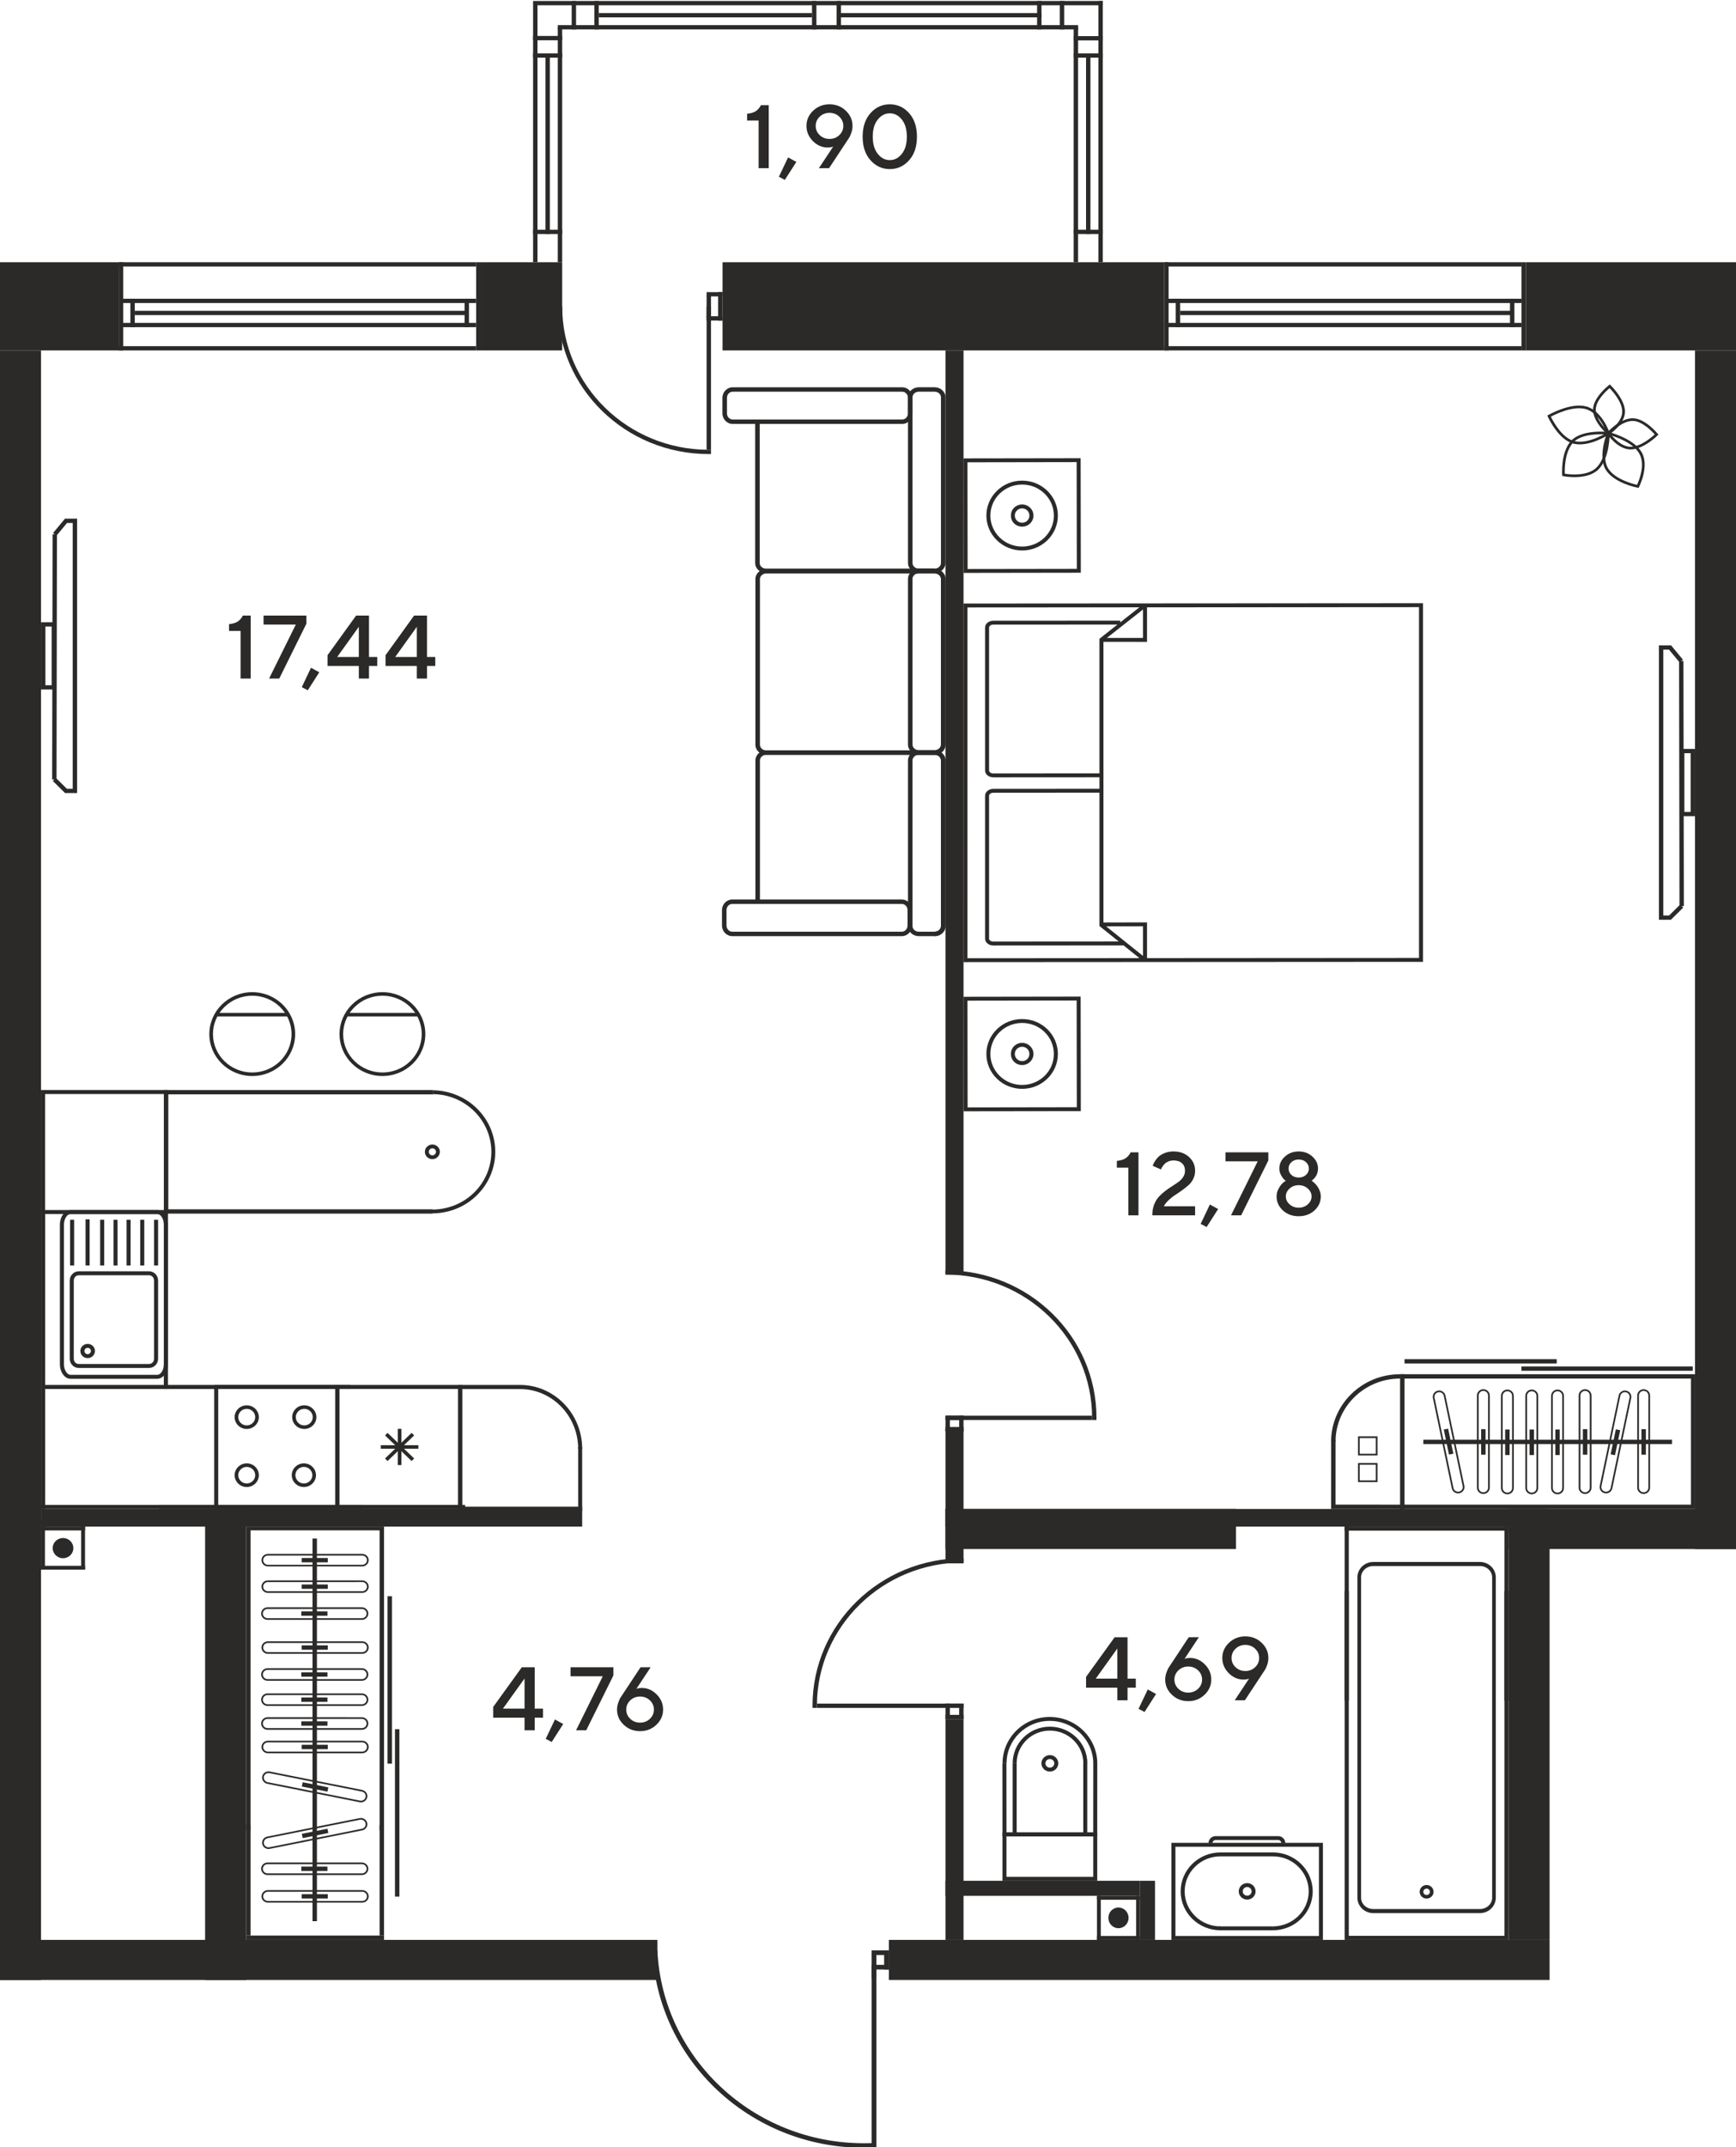 <?xml version="1.0" encoding="UTF-8"?>
<!DOCTYPE svg PUBLIC "-//W3C//DTD SVG 1.1//EN" "http://www.w3.org/Graphics/SVG/1.1/DTD/svg11.dtd">
<!-- Creator: CorelDRAW -->
<svg xmlns="http://www.w3.org/2000/svg" xml:space="preserve" width="1080px" height="1335px" version="1.1" style="shape-rendering:geometricPrecision; text-rendering:geometricPrecision; image-rendering:optimizeQuality; fill-rule:evenodd; clip-rule:evenodd"
viewBox="0 0 1080 1334.74"
 xmlns:xlink="http://www.w3.org/1999/xlink"
 xmlns:xodm="http://www.corel.com/coreldraw/odm/2003">
 <defs>
  <style type="text/css">
   <![CDATA[
    .fil0 {fill:#2B2A29}
    .fil2 {fill:#2B2A29}
    .fil1 {fill:#2B2A29;fill-rule:nonzero}
   ]]>
  </style>
 </defs>
 <g id="Слой_x0020_1">
  <polygon class="fil0" points="73.93,162.91 73.93,217.75 0,217.75 0,162.91 "/>
  <polygon class="fil0" points="349.74,162.91 349.74,217.75 298.95,217.75 298.95,162.91 "/>
  <polygon class="fil0" points="724.27,162.91 724.27,217.75 449.5,217.75 449.5,162.91 "/>
  <polygon class="fil0" points="1080,162.91 1080,217.75 949.3,217.75 949.3,162.91 "/>
  <polygon class="fil0" points="964.03,1230.9 964.03,1205.98 553,1205.98 553,1230.9 "/>
  <polygon class="fil0" points="408.98,1230.9 408.98,1205.98 0,1205.98 0,1230.9 "/>
  <polygon class="fil0" points="0,217.75 25.52,217.75 25.52,1230.9 0,1230.9 "/>
  <polygon class="fil0" points="1080,217.75 1054.49,217.75 1054.49,962.98 1080,962.98 "/>
  <polygon class="fil0" points="938.51,962.98 938.51,938.07 1080,938.07 1080,962.98 "/>
  <polygon class="fil0" points="964.03,938.07 938.51,938.07 938.51,1205.98 964.03,1205.98 "/>
  <polygon class="fil0" points="588.21,949.03 588.21,938.06 961.73,938.06 961.73,949.03 "/>
  <polygon class="fil0" points="599.43,1205.98 588.2,1205.98 588.2,1068.75 599.43,1068.75 "/>
  <polygon class="fil0" points="670.7,18.16 670.7,15.49 347.01,15.49 347.01,18.16 "/>
  <polygon class="fil0" points="686.07,3.15 686.07,0.48 334.38,0.48 334.38,3.15 "/>
  <polygon class="fil0" points="647.93,10.66 647.93,7.99 521.81,7.99 521.81,10.66 "/>
  <polygon class="fil0" points="520.45,18.16 523.18,18.16 523.18,0.48 520.45,0.48 "/>
  <polygon class="fil0" points="505.16,18.16 507.9,18.16 507.9,0.48 505.16,0.48 "/>
  <polygon class="fil0" points="505.16,10.66 505.16,7.99 372.51,7.99 372.51,10.66 "/>
  <polygon class="fil0" points="645.2,18.16 647.93,18.16 647.93,0.48 645.2,0.48 "/>
  <polygon class="fil0" points="372.51,18.16 369.77,18.16 369.77,0.48 372.51,0.48 "/>
  <polygon class="fil0" points="659.33,18.16 662.06,18.16 662.06,0.48 659.33,0.48 "/>
  <polygon class="fil0" points="358.38,18.16 355.65,18.16 355.65,0.48 358.38,0.48 "/>
  <polygon class="fil0" points="667.96,22.33 667.96,24.99 686.07,24.99 686.07,22.33 "/>
  <polygon class="fil0" points="349.74,22.23 349.74,24.9 331.64,24.9 331.64,22.23 "/>
  <polygon class="fil0" points="686.07,0.48 683.33,0.48 683.33,162.91 686.07,162.91 "/>
  <polygon class="fil0" points="331.64,0.48 334.38,0.48 334.38,162.91 331.64,162.91 "/>
  <polygon class="fil0" points="670.7,17 667.96,17 667.96,162.91 670.7,162.91 "/>
  <polygon class="fil0" points="347.01,17 349.74,17 349.74,162.91 347.01,162.91 "/>
  <polygon class="fil0" points="678.38,33.75 675.65,33.75 675.65,145.36 678.38,145.36 "/>
  <polygon class="fil0" points="339.32,33.75 342.06,33.75 342.06,145.37 339.32,145.37 "/>
  <polygon class="fil0" points="667.96,33.05 667.96,35.72 686.07,35.72 686.07,33.05 "/>
  <polygon class="fil0" points="349.74,33.05 349.74,35.72 331.64,35.72 331.64,33.05 "/>
  <polygon class="fil0" points="667.97,142.7 667.97,145.36 686.07,145.36 686.07,142.7 "/>
  <polygon class="fil0" points="331.64,142.7 331.64,145.36 349.74,145.36 349.74,142.7 "/>
  <polygon class="fil0" points="439.59,181.49 439.59,184.16 449.5,184.16 449.5,181.49 "/>
  <polygon class="fil0" points="439.59,196.5 439.59,199.17 449.5,199.17 449.5,196.5 "/>
  <polygon class="fil0" points="449.5,181.49 446.77,181.49 446.77,199.17 449.5,199.17 "/>
  <polygon class="fil0" points="442.32,183.63 439.59,183.63 439.59,197.25 442.32,197.25 "/>
  <polygon class="fil0" points="439.59,279.5 442.32,279.5 442.32,190.44 439.59,190.44 "/>
  <path class="fil0" d="M442.32 282.16l-1.37 0.02c-51.87,0 -93.93,-41.07 -93.93,-91.74l2.73 0c0,49.2 40.83,89.08 91.2,89.08l1.37 -0.02 0 2.66z"/>
  <polygon class="fil0" points="296.22,162.91 296.22,165.58 73.93,165.58 73.93,162.91 "/>
  <polygon class="fil0" points="296.22,215.09 296.22,217.75 73.93,217.75 73.93,215.09 "/>
  <polygon class="fil0" points="296.22,185.61 296.22,188.28 75.3,188.28 75.3,185.61 "/>
  <polygon class="fil0" points="296.22,200.62 296.22,203.29 75.3,203.29 75.3,200.62 "/>
  <polygon class="fil0" points="81.11,185.61 83.85,185.61 83.85,203.29 81.11,203.29 "/>
  <polygon class="fil0" points="296.22,162.91 298.95,162.91 298.95,217.75 296.22,217.75 "/>
  <polygon class="fil0" points="289.04,185.61 291.77,185.61 291.77,203.29 289.04,203.29 "/>
  <polygon class="fil0" points="73.93,162.91 76.66,162.91 76.66,217.75 73.93,217.75 "/>
  <polygon class="fil0" points="290.41,193.11 290.41,195.78 83.85,195.78 83.85,193.11 "/>
  <polygon class="fil0" points="946.56,162.91 946.56,165.58 724.28,165.58 724.28,162.91 "/>
  <polygon class="fil0" points="946.56,215.09 946.56,217.75 724.28,217.75 724.28,215.09 "/>
  <polygon class="fil0" points="946.56,185.61 946.56,188.28 725.64,188.28 725.64,185.61 "/>
  <polygon class="fil0" points="946.56,200.62 946.56,203.29 725.64,203.29 725.64,200.62 "/>
  <polygon class="fil0" points="731.45,185.61 734.19,185.61 734.19,203.29 731.45,203.29 "/>
  <polygon class="fil0" points="946.56,162.91 949.3,162.91 949.3,217.75 946.56,217.75 "/>
  <polygon class="fil0" points="939.38,185.61 942.12,185.61 942.12,203.29 939.38,203.29 "/>
  <polygon class="fil0" points="724.28,162.91 727.01,162.91 727.01,217.75 724.28,217.75 "/>
  <polygon class="fil0" points="940.75,193.11 940.75,195.78 734.19,195.78 734.19,193.11 "/>
  <polygon class="fil0" points="599.43,1059.07 596.7,1059.07 596.7,1068.75 599.43,1068.75 "/>
  <polygon class="fil0" points="590.93,1059.07 588.2,1059.07 588.2,1068.75 590.93,1068.75 "/>
  <polygon class="fil0" points="599.43,1068.75 599.43,1066.08 588.2,1066.08 588.2,1068.75 "/>
  <polygon class="fil0" points="597.24,1061.74 597.24,1059.07 588.2,1059.07 588.2,1061.74 "/>
  <polygon class="fil0" points="508.24,1059.07 508.24,1061.74 599.43,1061.74 599.43,1059.07 "/>
  <path class="fil0" d="M505.51 1061.74l-0.02 -1.34c0,-50.67 42.06,-91.74 93.94,-91.74l0 2.66c-50.38,0 -91.21,39.89 -91.21,89.08l0.02 1.34 -2.73 0z"/>
  <g id="_2837623518384">
   <polygon class="fil0" points="542.25,1212.5 542.25,1215.39 553,1215.39 553,1212.5 "/>
   <polygon class="fil0" points="542.25,1221.49 542.25,1224.39 553,1224.39 553,1221.49 "/>
   <polygon class="fil0" points="553,1212.5 550.04,1212.5 550.04,1224.39 553,1224.39 "/>
   <polygon class="fil0" points="545.22,1214.81 542.25,1214.81 542.25,1229.58 545.22,1229.58 "/>
   <polygon class="fil0" points="542.25,1335.18 545.22,1335.18 545.22,1222.2 542.25,1222.2 "/>
   <path class="fil0" d="M537.44 1335.23c-70.71,0 -128.4,-54.44 -131.55,-122.73l3.09 0c3.08,66.73 59.45,119.92 128.54,119.92 1.11,0 2.23,-0.01 3.34,-0.05l0 2.81c-1.14,0.04 -2.27,0.05 -3.42,0.05z"/>
   <polygon class="fil0" points="544.8,1335.18 544.8,1332.37 540.86,1332.37 540.86,1335.18 "/>
  </g>
  <g id="_2837623518336">
   <path class="fil0" d="M680.13 1141.66l-53.99 0 0 25.14 53.99 0 0 -25.14zm-56.48 -2.44l58.97 0 0 30.01 -58.97 0 0 -30.01z"/>
   <polygon class="fil0" points="626.12,1096.14 626.15,1139.17 680.12,1139.17 680.15,1096.19 682.64,1096.19 682.61,1141.61 623.66,1141.61 623.63,1096.14 "/>
   <path class="fil0" d="M653.03 1067.38c16.33,0 29.61,12.98 29.61,28.92l-2.49 0c0,-14.6 -12.17,-26.49 -27.12,-26.49 -14.8,0 -26.83,11.84 -26.83,26.39l-2.49 0c0,-15.89 13.14,-28.82 29.32,-28.82z"/>
   <path class="fil0" d="M653.14 1098.9c1.52,0 2.76,-1.2 2.76,-2.69 0,-1.48 -1.24,-2.69 -2.76,-2.69 -1.53,0 -2.76,1.21 -2.76,2.69 0,1.49 1.23,2.69 2.76,2.69zm0 -7.81c2.89,0 5.24,2.3 5.24,5.12 0,2.83 -2.35,5.13 -5.24,5.13 -2.9,0 -5.25,-2.3 -5.25,-5.13 0,-2.82 2.35,-5.12 5.25,-5.12z"/>
   <path class="fil0" d="M653.12 1073.42c12.88,0 23.35,10.23 23.35,22.8l-2.49 0c0,-11.22 -9.36,-20.36 -20.86,-20.36 -11.37,0 -20.63,9.1 -20.63,20.29l-2.49 0c0,-12.53 10.37,-22.73 23.12,-22.73z"/>
   <polygon class="fil0" points="673.92,1095.88 676.4,1095.88 676.4,1140.39 673.92,1140.39 "/>
   <polygon class="fil0" points="630,1096.04 632.49,1096.04 632.49,1140.73 630,1140.73 "/>
  </g>
  <path class="fil0" d="M854.35 1186.8c-4.19,0 -7.59,-3.15 -7.59,-7.02l0 -199.22c0,-3.86 3.4,-7.02 7.59,-7.02l66.34 0c4.2,0 7.6,3.16 7.6,7.02l0 199.22c0,3.87 -3.4,7.02 -7.6,7.02l-66.34 0zm66.34 -215.79l-66.34 0c-5.44,0 -9.88,4.29 -9.88,9.55l0 199.22c0,5.27 4.44,9.56 9.88,9.56l66.34 0c5.45,0 9.88,-4.29 9.88,-9.56l0 -199.22c0,-5.26 -4.43,-9.55 -9.88,-9.55z"/>
  <path class="fil0" d="M887.52 1178.08c-0.17,0 -0.34,-0.02 -0.51,-0.06 -0.52,-0.13 -0.98,-0.46 -1.25,-0.92 -0.28,-0.46 -0.36,-1 -0.22,-1.52 0.28,-1.04 1.42,-1.71 2.5,-1.43 0.53,0.13 0.97,0.46 1.25,0.92 0.28,0.46 0.36,1 0.22,1.51 -0.23,0.89 -1.05,1.5 -1.99,1.5zm0 -6.23c0,0 0,0 0,0 -1.97,0 -3.69,1.31 -4.19,3.17 -0.28,1.1 -0.13,2.24 0.47,3.21 0.59,0.97 1.52,1.66 2.64,1.95 2.3,0.56 4.7,-0.83 5.28,-3.04 0.29,-1.1 0.12,-2.24 -0.47,-3.21 -0.58,-0.97 -1.53,-1.66 -2.64,-1.94 -0.36,-0.09 -0.72,-0.14 -1.09,-0.14z"/>
  <polygon class="fil0" points="935.93,991.65 935.93,996.97 935.93,1203.45 839.11,1203.45 839.11,996.97 839.11,991.65 839.11,989.13 836.53,989.13 836.53,1205.98 938.51,1205.98 938.51,989.13 935.93,989.13 "/>
  <polygon class="fil0" points="938.51,1057.18 935.93,1057.18 935.93,949.02 938.51,949.02 "/>
  <polygon class="fil0" points="839.11,1057.18 836.53,1057.18 836.53,949.02 839.11,949.02 "/>
  <polygon class="fil0" points="938.51,949.02 938.51,951.54 836.53,951.54 836.53,949.02 "/>
  <path class="fil0" d="M775.89 1178.5c-1.52,0 -2.76,-1.21 -2.76,-2.69 0,-1.49 1.24,-2.7 2.76,-2.7 1.52,0 2.75,1.21 2.75,2.7 0,1.48 -1.23,2.69 -2.75,2.69zm0 -7.82c-2.9,0 -5.25,2.3 -5.25,5.13 0,2.82 2.35,5.12 5.25,5.12 2.89,0 5.24,-2.3 5.24,-5.12 0,-2.83 -2.35,-5.13 -5.24,-5.13z"/>
  <path class="fil0" d="M731.26 1148.07l89.27 0 0 55.48 -89.27 0 0 -55.48zm91.76 -2.43l-94.26 0 0 60.34 94.26 0 0 -60.34z"/>
  <path class="fil0" d="M795.17 1141.46l-38.88 0c-2.46,0 -4.46,1.95 -4.46,4.35l2.49 0c0,-1.06 0.89,-1.92 1.97,-1.92l38.88 0c1.09,0 1.96,0.86 1.96,1.92l2.49 0c0,-2.4 -1.99,-4.35 -4.45,-4.35z"/>
  <path class="fil0" d="M759.29 1151.6c-13.67,0 -24.78,10.86 -24.78,24.21 0,13.34 11.11,24.2 24.78,24.2l0 -2.43c-12.29,0 -22.29,-9.77 -22.29,-21.77 0,-12.01 10,-21.78 22.29,-21.78l0 -2.43z"/>
  <path class="fil0" d="M791.88 1151.6l0 2.43c12.29,0 22.29,9.77 22.29,21.78 0,12 -10,21.77 -22.29,21.77l0 2.43c13.66,0 24.78,-10.86 24.78,-24.2 0,-13.34 -11.12,-24.21 -24.78,-24.21z"/>
  <polygon class="fil0" points="791.88,1197.58 758.78,1197.58 758.78,1200.01 791.88,1200.01 "/>
  <polygon class="fil0" points="792.14,1151.61 759.07,1151.61 759.07,1154.04 792.14,1154.04 "/>
  <g id="_2837623488816">
   <path class="fil0" d="M581.32 356.15l-104.79 0c-3.71,0 -6.73,-2.81 -6.73,-6.27l0 -87.58 2.82 0 0 87.58c0,1.94 1.75,3.51 3.91,3.51l104.79 0 0 2.76z"/>
   <path class="fil0" d="M476.67 356.43c-2.14,0 -3.9,1.57 -3.9,3.51l0 102.96c0,1.94 1.76,3.51 3.9,3.51l104.81 0c2.15,0 3.91,-1.57 3.91,-3.51l0 -102.96c0,-1.94 -1.76,-3.51 -3.91,-3.51l-104.81 0zm104.81 112.74l-104.81 0c-3.71,0 -6.72,-2.81 -6.72,-6.27l0 -102.96c0,-3.46 3.01,-6.27 6.72,-6.27l104.81 0c3.71,0 6.72,2.81 6.72,6.27l0 102.96c0,3.46 -3.02,6.27 -6.72,6.27z"/>
   <path class="fil0" d="M571.6 356.31c-2.16,0 -3.92,1.58 -3.92,3.51l0.01 102.96c0,1.94 1.75,3.51 3.91,3.51l9.88 0c2.15,0 3.91,-1.57 3.91,-3.51l0 -102.96c0,-1.94 -1.76,-3.51 -3.91,-3.51l-9.88 0zm9.88 112.74l-9.88 0c-3.71,0 -6.73,-2.81 -6.73,-6.27l0 -102.96c0,-3.45 3.02,-6.27 6.73,-6.27l9.88 0c3.71,0 6.72,2.82 6.72,6.27l0 102.96c0,3.46 -3.02,6.27 -6.72,6.27z"/>
   <path class="fil0" d="M571.6 243.41c-2.16,0 -3.92,1.58 -3.92,3.51l0.01 102.96c0,1.94 1.75,3.51 3.91,3.51l9.88 0c2.15,0 3.91,-1.57 3.91,-3.51l0 -102.96c0,-1.93 -1.76,-3.51 -3.91,-3.51l-9.88 0zm9.88 112.74l-9.88 0c-3.71,0 -6.73,-2.81 -6.73,-6.27l0 -102.96c0,-3.46 3.02,-6.27 6.73,-6.27l9.88 0c3.71,0 6.72,2.82 6.72,6.27l0 102.96c0,3.46 -3.02,6.27 -6.72,6.27z"/>
   <path class="fil0" d="M455.85 243.41c-1.98,0 -3.6,1.71 -3.6,3.82l0 9.65c0,2.1 1.61,3.81 3.6,3.81l105.42 0c1.98,0 3.6,-1.71 3.6,-3.81l0 -9.66c0,-2.1 -1.62,-3.81 -3.6,-3.81l-105.42 0zm105.42 20.04l-105.42 0c-3.54,0 -6.42,-2.95 -6.42,-6.57l0 -9.66c0,-3.62 2.88,-6.57 6.42,-6.57l105.42 0c3.55,0 6.41,2.95 6.41,6.58l0.01 9.65c0,3.62 -2.88,6.57 -6.42,6.57z"/>
   <path class="fil0" d="M581.48 581.91l0 -2.76c2.15,0 3.91,-1.57 3.91,-3.51l0 -102.95c0,-1.95 -1.76,-3.52 -3.91,-3.52l-104.81 0c-2.14,0 -3.9,1.57 -3.9,3.52l0 87.58 -2.82 0 0 -87.58c0,-3.47 3.01,-6.28 6.72,-6.28l104.81 0c3.71,0 6.72,2.81 6.72,6.28l0 102.95c0,3.46 -3.02,6.27 -6.72,6.27z"/>
   <path class="fil0" d="M571.6 469.17c-2.16,0 -3.92,1.57 -3.92,3.52l0.01 102.95c0,1.94 1.75,3.51 3.91,3.51l9.88 0c2.15,0 3.91,-1.57 3.91,-3.51l0 -102.95c0,-1.95 -1.76,-3.52 -3.91,-3.52l-9.88 0zm9.88 112.74l-9.88 0c-3.71,0 -6.73,-2.81 -6.73,-6.27l0 -102.95c0,-3.47 3.02,-6.28 6.73,-6.28l9.88 0c3.71,0 6.72,2.81 6.72,6.28l0 102.95c0,3.46 -3.02,6.27 -6.72,6.27z"/>
   <path class="fil0" d="M455.58 561.87c-1.98,0 -3.6,1.71 -3.6,3.81l0 9.65c0,2.11 1.62,3.82 3.6,3.82l105.43 0c1.98,0 3.59,-1.71 3.59,-3.81l0 -9.66c0,-2.1 -1.61,-3.81 -3.59,-3.81l-105.43 0zm105.43 20.04l-105.43 0c-3.53,0 -6.41,-2.95 -6.41,-6.57l0 -9.66c0,-3.62 2.88,-6.56 6.41,-6.56l105.43 0c3.54,0 6.41,2.94 6.41,6.56l0 9.65c0,3.63 -2.87,6.58 -6.41,6.58z"/>
  </g>
  <polygon class="fil0" points="1051.99,935.37 871.02,935.37 871.02,938.07 1054.49,938.07 1054.49,854.28 871.02,854.28 871.02,856.98 1051.99,856.98 "/>
  <path class="fil0" d="M828.11 896.17l2.77 0c0,-21.61 18.01,-39.19 40.14,-39.19l0 -2.7c-23.66,0 -42.91,18.79 -42.91,41.89z"/>
  <polygon class="fil0" points="872.67,938.07 872.67,935.37 830.88,935.36 830.9,895.15 828.13,895.15 828.12,938.06 "/>
  <polygon class="fil0" points="946.52,852.14 1053.11,852.14 1053.11,849.44 946.52,849.44 "/>
  <polygon class="fil0" points="873.78,847.63 968.47,847.63 968.47,844.93 873.78,844.93 "/>
  <polygon class="fil0" points="885.48,897.73 1040.17,897.73 1040.17,895.03 885.48,895.03 "/>
  <path class="fil0" d="M1022.55 864.64c1.62,0 2.93,1.29 2.93,2.87l0 57.33c0,1.58 -1.31,2.86 -2.93,2.86 -1.61,0 -2.93,-1.28 -2.93,-2.86l0 -57.33c0,-1.58 1.32,-2.87 2.93,-2.87zm0 64.09c2.2,0 3.99,-1.74 3.99,-3.89l0 -57.33c0,-2.15 -1.79,-3.9 -3.99,-3.9 -2.2,0 -3.99,1.75 -3.99,3.9l0 57.33c0,2.15 1.79,3.89 3.99,3.89z"/>
  <polygon class="fil0" points="1021.16,904.32 1023.94,904.32 1023.94,888.44 1021.16,888.44 "/>
  <path class="fil0" d="M1010.9 865.44c0.2,0 0.4,0.02 0.6,0.06 1.57,0.31 2.6,1.83 2.28,3.37l-11.76 56.17c-0.31,1.52 -1.89,2.54 -3.46,2.24 -1.58,-0.32 -2.61,-1.84 -2.28,-3.39l11.75 -56.17c0.28,-1.32 1.49,-2.28 2.87,-2.28zm-11.76 62.93c1.89,0 3.53,-1.31 3.91,-3.12l11.76 -56.18c0.44,-2.09 -0.95,-4.16 -3.11,-4.58 -2.11,-0.46 -4.27,0.98 -4.7,3.03l-11.76 56.17c-0.44,2.11 0.96,4.17 3.11,4.59 0.26,0.06 0.53,0.09 0.79,0.09z"/>
  <polygon class="fil0" points="1004.72,904.64 1007.97,889.08 1005.25,888.54 1002,904.1 "/>
  <path class="fil0" d="M895.33 865.44c1.4,0 2.6,0.96 2.88,2.28l11.76 56.17c0.16,0.75 0,1.52 -0.43,2.16 -0.44,0.63 -1.09,1.07 -1.85,1.23 -1.56,0.3 -3.15,-0.72 -3.47,-2.24l-11.76 -56.17c-0.32,-1.54 0.71,-3.06 2.29,-3.37 0.2,-0.04 0.39,-0.06 0.58,-0.06zm11.77 62.93l0 0c0.26,0 0.53,-0.03 0.8,-0.09 1.04,-0.2 1.93,-0.8 2.52,-1.67 0.59,-0.87 0.79,-1.91 0.58,-2.92l-11.76 -56.17c-0.43,-2.06 -2.59,-3.49 -4.7,-3.03 -2.15,0.42 -3.54,2.48 -3.11,4.58l11.76 56.18c0.38,1.81 2.03,3.12 3.91,3.12z"/>
  <polygon class="fil0" points="901.44,904.23 904.16,903.68 900.91,888.13 898.19,888.67 "/>
  <path class="fil0" d="M968.97 864.86c1.62,0 2.93,1.28 2.93,2.86l0 57.33c0,1.58 -1.31,2.86 -2.93,2.86 -1.61,0 -2.94,-1.28 -2.94,-2.86l0 -57.33c0,-1.58 1.33,-2.86 2.94,-2.86zm0 64.08c2.2,0 3.98,-1.74 3.98,-3.89l0 -57.33c0,-2.15 -1.78,-3.9 -3.98,-3.9 -2.19,0 -3.99,1.75 -3.99,3.9l0 57.33c0,2.15 1.8,3.89 3.99,3.89z"/>
  <polygon class="fil0" points="967.59,904.54 970.35,904.54 970.35,888.66 967.59,888.66 "/>
  <path class="fil0" d="M952.94 864.86c1.61,0 2.93,1.28 2.93,2.86l0 57.33c0,1.58 -1.32,2.86 -2.93,2.86 -1.62,0 -2.93,-1.28 -2.93,-2.86l0 -57.33c0,-1.58 1.31,-2.86 2.93,-2.86zm0 64.08c2.19,0 3.99,-1.74 3.99,-3.89l0 -57.33c0,-2.15 -1.8,-3.9 -3.99,-3.9 -2.2,0 -3.99,1.75 -3.99,3.9l0 57.33c0,2.15 1.79,3.89 3.99,3.89z"/>
  <polygon class="fil0" points="951.55,904.54 954.33,904.54 954.33,888.66 951.55,888.66 "/>
  <path class="fil0" d="M937.77 864.86c1.61,0 2.93,1.28 2.93,2.86l0 57.33c0,1.58 -1.32,2.86 -2.93,2.86 -1.62,0 -2.93,-1.28 -2.93,-2.86l0 -57.33c0,-1.58 1.31,-2.86 2.93,-2.86zm0 64.08c2.19,0 3.99,-1.74 3.99,-3.89l0 -57.33c0,-2.15 -1.8,-3.9 -3.99,-3.9 -2.2,0 -3.99,1.75 -3.99,3.9l0 57.33c0,2.15 1.79,3.89 3.99,3.89z"/>
  <polygon class="fil0" points="936.38,904.54 939.15,904.54 939.15,888.66 936.38,888.66 "/>
  <path class="fil0" d="M922.82 864.64c1.62,0 2.94,1.29 2.94,2.87l0 57.33c0,1.58 -1.32,2.86 -2.94,2.86 -1.61,0 -2.93,-1.28 -2.93,-2.86l0 -57.33c0,-1.58 1.32,-2.87 2.93,-2.87zm0 64.09c2.2,0 3.99,-1.74 3.99,-3.89l0 -57.33c0,-2.15 -1.79,-3.9 -3.99,-3.9 -2.2,0 -3.98,1.75 -3.98,3.9l0 57.33c0,2.15 1.78,3.89 3.98,3.89z"/>
  <polygon class="fil0" points="921.44,904.32 924.2,904.32 924.2,888.44 921.44,888.44 "/>
  <path class="fil0" d="M855.92 920.31l-10.01 0 0 -9.78 10.01 0 0 9.78zm-11.07 1.03l12.12 0 0 -11.85 -12.12 0 0 11.85z"/>
  <path class="fil0" d="M855.92 903.74l-10.01 0 0 -9.78 10.01 0 0 9.78zm-11.07 1.03l12.12 0 0 -11.85 -12.12 0 0 11.85z"/>
  <polygon class="fil0" points="871.02,854.28 873.79,854.28 873.79,938.07 871.02,938.07 "/>
  <path class="fil0" d="M986.11 864.64c1.62,0 2.93,1.29 2.93,2.87l0 57.33c0,1.58 -1.31,2.86 -2.93,2.86 -1.62,0 -2.93,-1.28 -2.93,-2.86l0 -57.33c0,-1.58 1.31,-2.87 2.93,-2.87zm0 64.09c2.2,0 3.99,-1.74 3.99,-3.89l0 -57.33c0,-2.15 -1.79,-3.9 -3.99,-3.9 -2.19,0 -3.98,1.75 -3.98,3.9l0 57.33c0,2.15 1.79,3.89 3.98,3.89z"/>
  <polygon class="fil0" points="984.73,904.32 987.5,904.32 987.5,888.44 984.73,888.44 "/>
  <path class="fil1" d="M473.39 65.27l4.86 0 0 39.18 -6.3 0 0 -29.65 -7.16 0 0 -4.21c2.41,-0.25 4.24,-0.81 5.5,-1.67 1.26,-0.87 2.29,-2.08 3.1,-3.65zm16.9 32.46l5.14 2.81 -7.16 11.17 -3.72 -1.93 5.74 -12.05zm24.61 -6.15c-3.47,0 -6.53,-1.33 -9.19,-4 -2.65,-2.67 -3.99,-5.82 -3.99,-9.44 0,-3.67 1.39,-6.82 4.18,-9.46 2.79,-2.64 6.17,-3.96 10.14,-3.96 3.97,0 7.36,1.32 10.14,3.97 2.79,2.66 4.19,5.8 4.19,9.45 0,1.49 -0.26,2.98 -0.8,4.48 -0.53,1.49 -1.07,2.61 -1.61,3.36l-0.75 1.12 -11.45 17.35 -6.32 0 8.9 -13.44c-0.95,0.38 -2.1,0.57 -3.44,0.57zm-4.95 -19.17c-1.66,1.6 -2.49,3.51 -2.49,5.74 0,2.23 0.83,4.14 2.49,5.72 1.66,1.59 3.69,2.38 6.09,2.38 2.41,0 4.44,-0.79 6.1,-2.38 1.67,-1.58 2.5,-3.49 2.5,-5.72 0,-2.23 -0.83,-4.14 -2.5,-5.74 -1.66,-1.59 -3.69,-2.38 -6.1,-2.38 -2.4,0 -4.43,0.79 -6.09,2.38zm31.61 27.11c-3.27,-3.65 -4.9,-8.54 -4.9,-14.67 0,-6.11 1.63,-11 4.9,-14.65 3.26,-3.65 7.27,-5.48 12,-5.48 4.74,0 8.74,1.83 12.01,5.48 3.26,3.65 4.88,8.54 4.88,14.65 0,6.13 -1.62,11.02 -4.88,14.67 -3.27,3.65 -7.27,5.48 -12.01,5.48 -4.73,0 -8.74,-1.83 -12,-5.48zm19.49 -4c2.07,-2.59 3.11,-6.14 3.11,-10.67 0,-4.51 -1.04,-8.06 -3.11,-10.65 -2.08,-2.58 -4.58,-3.88 -7.49,-3.88 -2.91,0 -5.4,1.3 -7.48,3.88 -2.09,2.59 -3.12,6.14 -3.12,10.65 0,4.53 1.03,8.08 3.12,10.67 2.08,2.61 4.57,3.9 7.48,3.9 2.91,0 5.41,-1.29 7.49,-3.9z"/>
  <path class="fil1" d="M701.46 1043.56l5.14 0 0 5.6 -5.14 0 0 7.84 -6.33 0 0 -7.84 -19.47 0 0 -6.7 17.77 -24.64 8.03 0 0 25.74zm-6.33 0l0 -18.75 -13.45 18.75 13.45 0zm18.92 6.72l5.15 2.81 -7.16 11.18 -3.73 -1.94 5.74 -12.05zm26.32 -19.59c3.47,0 6.53,1.33 9.19,4 2.66,2.67 3.99,5.81 3.99,9.44 0,3.66 -1.4,6.82 -4.18,9.46 -2.79,2.64 -6.17,3.96 -10.15,3.96 -3.97,0 -7.35,-1.32 -10.14,-3.96 -2.79,-2.64 -4.18,-5.8 -4.18,-9.46 0,-1.49 0.27,-2.98 0.81,-4.48 0.53,-1.49 1.07,-2.62 1.6,-3.36l0.75 -1.12 11.47 -17.35 6.29 0 -8.89 13.44c0.95,-0.38 2.09,-0.57 3.44,-0.57zm4.97 19.18c1.67,-1.59 2.5,-3.5 2.5,-5.74 0,-2.24 -0.83,-4.15 -2.5,-5.74 -1.68,-1.58 -3.71,-2.37 -6.12,-2.37 -2.4,0 -4.44,0.79 -6.1,2.37 -1.66,1.59 -2.49,3.5 -2.49,5.74 0,2.24 0.83,4.15 2.49,5.74 1.66,1.58 3.7,2.37 6.1,2.37 2.41,0 4.44,-0.79 6.12,-2.37zm28.26 -5.74c-3.47,0 -6.53,-1.33 -9.19,-4 -2.65,-2.67 -3.99,-5.82 -3.99,-9.44 0,-3.66 1.4,-6.82 4.18,-9.46 2.79,-2.64 6.17,-3.96 10.15,-3.96 3.97,0 7.35,1.32 10.14,3.97 2.79,2.66 4.18,5.8 4.18,9.45 0,1.49 -0.26,2.98 -0.79,4.48 -0.54,1.49 -1.07,2.61 -1.62,3.36l-0.75 1.12 -11.44 17.35 -6.32 0 8.9 -13.44c-0.96,0.38 -2.1,0.57 -3.45,0.57zm-4.95 -19.17c-1.66,1.6 -2.49,3.51 -2.49,5.74 0,2.23 0.83,4.14 2.49,5.73 1.67,1.58 3.69,2.37 6.1,2.37 2.4,0 4.44,-0.79 6.1,-2.37 1.66,-1.59 2.49,-3.5 2.49,-5.73 0,-2.23 -0.83,-4.14 -2.49,-5.74 -1.66,-1.59 -3.7,-2.38 -6.1,-2.38 -2.41,0 -4.43,0.79 -6.1,2.38z"/>
  <path class="fil1" d="M973.5 294.4c-0.11,-2.7 -0.19,-13.46 5.19,-19.35 5.34,-5.85 17.84,-5.28 21.02,-5.04 -0.06,3.09 -0.72,14.99 -6.55,20.61 -5.79,5.58 -16.85,4.23 -19.66,3.78zm3.92 -20.47c-6.66,7.29 -5.59,21.21 -5.58,21.25l0.06 0.63 0.63 0.11c0.04,0.01 14.51,2.94 21.82,-4.11 7.24,-6.99 7.09,-22.52 7.08,-22.56l-0.01 -0.72 -0.73 -0.1c-0.05,-0.01 -16.56,-1.85 -23.27,5.5z"/>
  <path class="fil1" d="M1018.44 301.31c-2.78,-0.62 -13.39,-3.35 -17.81,-9.91 -4.38,-6.53 -0.6,-18.16 0.48,-21.14 3.02,0.86 14.62,4.57 18.67,11.53 4.05,6.92 -0.18,17.02 -1.34,19.52zm-19.23 -9c5.49,8.18 19.48,10.76 19.52,10.76l0.65 0.15 0.3 -0.58c0.02,-0.03 6.68,-12.96 1.59,-21.67 -5.03,-8.63 -20.45,-12.51 -20.49,-12.52l-0.73 -0.17 -0.27 0.67c-0.01,0.04 -6.1,15.12 -0.57,23.36z"/>
  <path class="fil1" d="M999.54 268.92c-2.36,1.46 -11.86,6.89 -19.75,5.28 -7.82,-1.58 -13.58,-12.41 -14.98,-15.26 2.84,-1.51 13.7,-6.87 21.56,-4.76 7.87,2.11 12.18,12.17 13.17,14.74zm-20.1 6.92c9.8,1.99 21.59,-5.87 21.62,-5.89l0.54 -0.35 -0.21 -0.6c-0.01,-0.05 -4.66,-13.77 -14.56,-16.43 -9.83,-2.62 -23.49,5.26 -23.53,5.28l-0.69 0.38 0.32 0.7c0.02,0.04 6.63,14.9 16.51,16.91z"/>
  <path class="fil1" d="M1000.69 268.28c-1.77,-1.62 -7.56,-7.34 -7.91,-13.27 -0.34,-5.85 6.47,-12.07 8.57,-13.85 1.89,1.96 7.9,8.66 7.87,14.67 -0.04,5.96 -6.55,11.04 -8.53,12.45zm-9.61 -13.17c0.45,7.71 8.95,14.83 8.97,14.85l0.51 0.46 0.57 -0.4c0.01,-0.01 9.74,-6.24 9.79,-14.18 0.05,-7.86 -8.86,-16.37 -8.88,-16.39l-0.56 -0.57 -0.62 0.51c-0.02,0.02 -10.24,7.93 -9.78,15.72z"/>
  <path class="fil1" d="M1001.67 269.33c1.66,-1.73 7.52,-7.39 13.59,-7.73 5.98,-0.34 12.35,6.31 14.17,8.37 -2,1.84 -8.85,7.71 -15.01,7.67 -6.11,-0.03 -11.3,-6.38 -12.75,-8.31zm13.49 -9.4c-7.9,0.44 -15.19,8.75 -15.21,8.76l-0.47 0.5 0.4 0.55c0.02,0.02 6.39,9.52 14.53,9.57 8.04,0.04 16.76,-8.65 16.78,-8.68l0.58 -0.54 -0.52 -0.6c-0.02,-0.02 -8.12,-10 -16.09,-9.56z"/>
  <polygon class="fil0" points="599.43,971.86 588.2,971.86 588.2,888.4 599.43,888.4 "/>
  <polygon class="fil0" points="25.52,949.03 25.52,938.06 362.18,938.06 362.18,949.03 "/>
  <polygon class="fil0" points="599.43,792.31 588.2,792.31 588.2,217.74 599.43,217.74 "/>
  <polygon class="fil0" points="32.84,485.41 34.78,483.54 41.63,490.31 45.23,490.31 45.23,325.01 41.71,325.01 35.13,332.94 33.02,331.27 40.41,322.35 47.95,322.35 47.95,492.96 40.49,492.96 "/>
  <polygon class="fil0" points="32.44,484.48 32.71,332.1 35.44,332.1 35.17,484.48 "/>
  <path class="fil0" d="M28.24 389.41l0 36.5 3.89 0 0 -36.5 -3.89 0zm-2.72 39.15l0 -41.81 9.33 0 0 41.81 -9.33 0z"/>
  <polygon class="fil0" points="588.2,880.06 590.94,880.06 590.94,889.74 588.2,889.74 "/>
  <polygon class="fil0" points="596.7,880.06 599.43,880.06 599.43,889.74 596.7,889.74 "/>
  <polygon class="fil0" points="588.2,889.74 588.2,887.07 599.43,887.07 599.43,889.74 "/>
  <polygon class="fil0" points="590.39,882.73 590.39,880.06 599.43,880.06 599.43,882.73 "/>
  <polygon class="fil0" points="679.39,880.06 679.39,882.73 588.2,882.73 588.2,880.06 "/>
  <path class="fil0" d="M682.12 882.73l0.02 -1.34c0,-50.67 -42.06,-91.74 -93.94,-91.74l0 2.66c50.38,0 91.21,39.89 91.21,89.08l-0.02 1.34 2.73 0z"/>
  <g id="_2800912747856">
   <path class="fil0" d="M601.97 353.64l67.94 -0.1 -0.11 -66.35 -67.93 0.11 0.1 66.34zm70.43 2.32l-72.92 0.11 -0.1 -71.2 72.91 -0.11 0.11 71.2z"/>
   <path class="fil0" d="M616.14 320.42c0,5.15 2.05,9.99 5.78,13.64 7.7,7.51 20.23,7.51 27.93,0 3.73,-3.65 5.78,-8.49 5.78,-13.64 0,-5.16 -2.05,-10 -5.78,-13.64 -3.74,-3.64 -8.69,-5.65 -13.97,-5.65 -5.27,0 -10.23,2.01 -13.96,5.65 -3.73,3.64 -5.78,8.49 -5.78,13.64zm41.98 0c0,5.8 -2.32,11.25 -6.51,15.35 -8.67,8.47 -22.78,8.47 -31.44,0 -4.2,-4.1 -6.52,-9.55 -6.52,-15.35 0,-5.81 2.32,-11.26 6.52,-15.36 4.19,-4.1 9.77,-6.36 15.71,-6.36 5.94,0 11.53,2.26 15.73,6.36 4.19,4.1 6.51,9.55 6.51,15.36z"/>
   <path class="fil0" d="M631.32 320.42c0,1.19 0.47,2.31 1.34,3.15 0.86,0.85 2.01,1.31 3.22,1.31 1.22,0 2.37,-0.46 3.23,-1.31 1.73,-1.68 1.73,-4.62 0,-6.31 -0.86,-0.84 -2.01,-1.31 -3.23,-1.31 -1.21,0 -2.36,0.47 -3.22,1.31 -0.87,0.85 -1.34,1.97 -1.34,3.16zm11.62 0c0,1.84 -0.73,3.57 -2.07,4.88 -1.33,1.29 -3.1,2.01 -4.99,2.01 -1.88,0 -3.66,-0.72 -4.98,-2.01 -2.67,-2.61 -2.67,-7.15 0,-9.76 1.32,-1.3 3.1,-2.01 4.98,-2.01 1.89,0 3.66,0.71 4.99,2.01 1.34,1.31 2.07,3.04 2.07,4.88z"/>
   <path class="fil0" d="M601.97 688.38l67.94 -0.11 -0.11 -66.34 -67.93 0.1 0.1 66.35zm70.43 2.33l-72.92 0.1 -0.1 -71.2 72.91 -0.11 0.11 71.21z"/>
   <path class="fil0" d="M616.14 655.16c0,5.15 2.05,9.99 5.78,13.64 7.7,7.51 20.23,7.51 27.93,0 3.73,-3.65 5.78,-8.49 5.78,-13.64 0,-5.15 -2.05,-10 -5.78,-13.64 -7.7,-7.52 -20.23,-7.52 -27.93,0 -3.73,3.64 -5.78,8.49 -5.78,13.64zm41.98 0c0,5.8 -2.32,11.25 -6.51,15.35 -8.67,8.46 -22.78,8.46 -31.44,0 -4.2,-4.1 -6.52,-9.55 -6.52,-15.35 0,-5.81 2.32,-11.25 6.52,-15.36 8.66,-8.46 22.77,-8.46 31.44,0 4.19,4.11 6.51,9.55 6.51,15.36z"/>
   <path class="fil0" d="M631.32 655.16c0,1.19 0.47,2.3 1.34,3.15 0.86,0.84 2.01,1.31 3.22,1.31 1.22,0 2.37,-0.47 3.23,-1.31 1.73,-1.69 1.73,-4.62 0,-6.31 -0.86,-0.84 -2.01,-1.31 -3.23,-1.31 -1.21,0 -2.36,0.47 -3.22,1.31 -0.87,0.85 -1.34,1.96 -1.34,3.16zm11.62 0c0,1.84 -0.73,3.56 -2.07,4.87 -1.33,1.3 -3.1,2.02 -4.99,2.02 -1.88,0 -3.66,-0.72 -4.98,-2.02 -2.67,-2.61 -2.67,-7.14 0,-9.74 1.32,-1.31 3.1,-2.03 4.98,-2.03 1.89,0 3.66,0.72 4.99,2.03 1.34,1.3 2.07,3.03 2.07,4.87z"/>
   <path class="fil0" d="M684 480.71l0 -83.7 11.21 -8.83 -77.3 0.04c-1.41,0 -2.59,0.85 -2.59,1.84l0 88.86c0,1 1.18,1.83 2.59,1.83l66.09 -0.04zm-68.68 102.76c0,0.47 0.27,0.83 0.49,1.05 0.5,0.48 1.28,0.77 2.1,0.77l78.07 -0.05 -11.98 -9.6 0 -82.92 -66.09 0.05c-1.41,0 -2.59,0.84 -2.59,1.83l0 88.87zm-13.45 12.17l107 -0.07 -9.87 -7.9 -81.09 0.05c-1.48,0.01 -2.89,-0.54 -3.85,-1.48 -0.8,-0.77 -1.23,-1.76 -1.23,-2.77l0 -88.87c0,-2.35 2.28,-4.26 5.08,-4.26l66.09 -0.04 0 -7.16 -66.09 0.04c-2.8,0 -5.08,-1.91 -5.08,-4.26l0 -88.86c0,-2.35 2.28,-4.26 5.08,-4.26l79.02 -0.05 0 1.08 11.89 -9.36 -106.94 0.07 -0.01 218.1zm109.23 -1.42l0 -18.43 -22.94 0.04 22.94 18.39zm0 -197.71l0 -17.71 -22.49 17.7 22.49 0.01zm171.69 198.95l0 -218.1 -169.2 0.11 0 21.47 -27.11 -0.02 0 174.49 27.11 -0.06 0 22.22 169.2 -0.11zm2.49 -220.53l0 222.96 -1.25 0 -284.65 0.17 0.01 -222.95 1.25 0 284.64 -0.18z"/>
  </g>
  <g id="_2800912748048">
   <polygon class="fil0" points="1047.17,564.16 1045.23,562.3 1038.38,569.06 1034.78,569.06 1034.78,403.76 1038.3,403.76 1044.87,411.69 1046.99,410.02 1039.6,401.1 1032.06,401.1 1032.06,571.71 1039.52,571.71 "/>
   <polygon class="fil0" points="1047.56,563.23 1047.3,410.85 1044.58,410.85 1044.84,563.23 "/>
   <path class="fil0" d="M1051.77 468.16l0 36.5 -3.89 0 0 -36.5 3.89 0zm2.72 39.15l0 -41.8 -9.33 0 0 41.8 9.33 0z"/>
  </g>
  <path class="fil1" d="M703.41 716.32l4.86 0 0 39.18 -6.29 0 0 -29.65 -7.16 0 0 -4.21c2.4,-0.25 4.24,-0.81 5.5,-1.68 1.26,-0.86 2.29,-2.08 3.09,-3.64zm40.09 39.18l-26.63 0c0,-2.43 0.37,-4.63 1.11,-6.61 0.76,-1.96 1.73,-3.62 2.94,-4.92 1.2,-1.31 2.52,-2.52 3.97,-3.61 1.44,-1.09 2.88,-2.09 4.31,-2.99 1.45,-0.91 2.76,-1.79 3.97,-2.66 1.2,-0.88 2.18,-1.9 2.92,-3.08 0.74,-1.17 1.12,-2.45 1.12,-3.84 0,-1.99 -0.63,-3.56 -1.89,-4.7 -1.25,-1.15 -3.02,-1.72 -5.28,-1.72 -1.09,0 -2.13,0.2 -3.09,0.59 -0.95,0.39 -1.7,0.86 -2.23,1.39 -0.54,0.54 -1,1.08 -1.4,1.63 -0.4,0.54 -0.68,1.02 -0.83,1.42l-0.19 0.57 -5.15 -2.24c0.07,-0.25 0.18,-0.58 0.32,-0.98 0.14,-0.4 0.53,-1.11 1.17,-2.14 0.65,-1.01 1.4,-1.92 2.26,-2.7 0.86,-0.78 2.1,-1.5 3.72,-2.16 1.62,-0.66 3.43,-0.98 5.42,-0.98 3.94,0 7.17,1.15 9.69,3.47 2.52,2.31 3.77,5.16 3.77,8.55 0,1.79 -0.37,3.44 -1.12,4.97 -0.74,1.54 -1.69,2.82 -2.83,3.84 -1.15,1.03 -2.47,2.09 -3.95,3.17 -1.49,1.08 -2.92,2.07 -4.32,2.97 -1.4,0.88 -2.77,1.96 -4.13,3.21 -1.36,1.25 -2.39,2.56 -3.12,3.94l19.47 0 0 5.61zm9.19 -6.73l5.14 2.82 -7.16 11.17 -3.72 -1.94 5.74 -12.05zm9.7 -32.45l26.66 0 0 5.05 -16.9 34.13 -6.32 0 16.61 -33.59 -20.05 0 0 -5.59zm51.24 22.54c-1.55,-1.41 -3.44,-2.11 -5.69,-2.11 -2.24,0 -4.14,0.7 -5.69,2.11 -1.55,1.4 -2.32,3.03 -2.32,4.89 0,1.85 0.77,3.48 2.32,4.89 1.55,1.4 3.45,2.1 5.69,2.1 2.25,0 4.14,-0.7 5.69,-2.1 1.56,-1.41 2.33,-3.04 2.33,-4.89 0,-1.86 -0.77,-3.49 -2.33,-4.89zm-1.15 -16.43c-1.19,-1.1 -2.7,-1.64 -4.54,-1.64 -1.83,0 -3.34,0.54 -4.53,1.64 -1.18,1.08 -1.77,2.4 -1.77,3.97 0,1.57 0.59,2.89 1.77,3.97 1.19,1.08 2.7,1.62 4.53,1.62 1.84,0 3.35,-0.54 4.54,-1.62 1.18,-1.08 1.77,-2.4 1.77,-3.97 0,-1.57 -0.59,-2.89 -1.77,-3.97zm-13.09 -3.47c2.33,-2.13 5.19,-3.19 8.55,-3.19 3.37,0 6.22,1.06 8.54,3.19 2.32,2.11 3.48,4.59 3.48,7.44 0,0.92 -0.13,1.83 -0.39,2.7 -0.27,0.88 -0.59,1.6 -0.99,2.16 -0.4,0.57 -0.81,1.06 -1.21,1.49 -0.4,0.43 -0.74,0.74 -1.02,0.91l-0.39 0.3c0.14,0.11 0.35,0.26 0.63,0.44 0.27,0.19 0.73,0.6 1.39,1.23 0.65,0.64 1.22,1.32 1.71,2.03 0.5,0.7 0.95,1.61 1.37,2.7 0.42,1.09 0.63,2.22 0.63,3.39 0,3.38 -1.31,6.28 -3.92,8.69 -2.63,2.4 -5.91,3.61 -9.84,3.61 -3.94,0 -7.21,-1.21 -9.82,-3.61 -2.61,-2.41 -3.92,-5.31 -3.92,-8.69 0,-1.82 0.48,-3.55 1.43,-5.18 0.95,-1.63 1.9,-2.82 2.86,-3.56l1.45 -1.05c-0.3,-0.17 -0.67,-0.45 -1.12,-0.84 -0.45,-0.38 -1.05,-1.23 -1.8,-2.53 -0.74,-1.3 -1.11,-2.7 -1.11,-4.19 0,-2.85 1.16,-5.33 3.49,-7.44z"/>
  <path class="fil1" d="M151.09 382.59l4.86 0 0 39.18 -6.29 0 0 -29.65 -7.17 0 0 -4.2c2.41,-0.26 4.24,-0.82 5.51,-1.68 1.26,-0.87 2.29,-2.08 3.09,-3.65zm12.87 0l26.66 0 0 5.05 -16.9 34.13 -6.32 0 16.62 -33.58 -20.06 0 0 -5.6zm29.52 32.46l5.15 2.81 -7.16 11.18 -3.73 -1.94 5.74 -12.05zm36.08 -6.72l5.14 0 0 5.6 -5.14 0 0 7.84 -6.33 0 0 -7.84 -19.47 0 0 -6.7 17.78 -24.64 8.02 0 0 25.74zm-6.33 0l0 -18.75 -13.45 18.75 13.45 0zm42.41 0l5.15 0 0 5.6 -5.15 0 0 7.84 -6.32 0 0 -7.84 -19.47 0 0 -6.7 17.77 -24.64 8.02 0 0 25.74zm-6.32 0l0 -18.75 -13.45 18.75 13.45 0z"/>
  <polygon class="fil0" points="105.58,945.15 105.58,947.65 25.52,947.65 25.52,945.15 "/>
  <polygon class="fil0" points="25.51,947.65 25.51,945.15 105.58,945.15 105.58,947.65 "/>
  <polygon class="fil0" points="105.58,945.14 105.58,947.65 25.52,947.65 25.52,945.14 "/>
  <polygon class="fil0" points="25.51,947.65 25.51,945.14 105.58,945.14 105.58,947.65 "/>
  <g id="_2836978630912">
   <polygon class="fil0" points="155.88,951.36 155.88,1128.16 155.88,1135.58 155.88,1137.91 153.12,1137.91 153.12,949.03 238.91,949.03 238.91,1137.91 236.15,1137.91 236.15,1135.58 236.15,1128.16 236.15,951.36 "/>
   <polygon class="fil0" points="241.1,1096.41 241.1,992.32 243.87,992.32 243.87,1096.41 "/>
   <polygon class="fil0" points="245.71,1179.06 245.71,1074.97 248.48,1074.97 248.48,1179.06 "/>
   <polygon class="fil0" points="194.42,1194.35 194.42,956.45 197.18,956.45 197.18,1194.35 "/>
   <path class="fil0" d="M227.49 1116.59c0,-1.36 -0.98,-2.53 -2.34,-2.81l-57.52 -11.48c-0.76,-0.15 -1.55,0 -2.2,0.42 -0.65,0.42 -1.1,1.07 -1.26,1.81 -0.31,1.52 0.74,3.07 2.28,3.38l57.51 11.48c1.59,0.32 3.14,-0.68 3.46,-2.23 0.05,-0.19 0.07,-0.38 0.07,-0.57zm-64.43 -11.49l0 0c0,-0.25 0.02,-0.52 0.08,-0.77 0.21,-1.02 0.82,-1.9 1.71,-2.47 0.89,-0.57 1.95,-0.78 2.99,-0.57l57.52 11.48c2.1,0.43 3.56,2.54 3.1,4.6 -0.44,2.1 -2.55,3.46 -4.7,3.03l-57.52 -11.48c-1.84,-0.37 -3.18,-1.98 -3.18,-3.82z"/>
   <polygon class="fil0" points="187.76,1110.62 188.32,1107.97 204.25,1111.15 203.7,1113.8 "/>
   <path class="fil0" d="M227.49 1134.08c0,-0.19 -0.02,-0.38 -0.07,-0.57 -0.15,-0.74 -0.6,-1.39 -1.26,-1.81 -0.65,-0.42 -1.43,-0.57 -2.2,-0.42l-57.51 11.48c-1.54,0.31 -2.59,1.85 -2.28,3.38 0.32,1.55 1.88,2.55 3.45,2.24l57.52 -11.49c1.36,-0.27 2.35,-1.45 2.35,-2.81zm-64.43 11.49c0,-1.84 1.34,-3.44 3.18,-3.82l57.52 -11.48c1.03,-0.2 2.09,-0.01 2.98,0.57 0.89,0.57 1.5,1.45 1.72,2.47 0.05,0.25 0.08,0.51 0.08,0.77 0,1.84 -1.34,3.45 -3.19,3.82l-57.52 11.48c-2.15,0.43 -4.26,-0.93 -4.69,-3.03 -0.06,-0.26 -0.08,-0.52 -0.08,-0.78z"/>
   <polygon class="fil0" points="187.76,1140.05 203.7,1136.87 204.25,1139.52 188.32,1142.7 "/>
   <path class="fil0" d="M228.08 1040.97c0,-1.57 -1.32,-2.86 -2.93,-2.86l-58.7 0c-1.61,0 -2.93,1.29 -2.93,2.86 0,1.58 1.32,2.87 2.93,2.87l58.7 0c1.62,0 2.93,-1.29 2.93,-2.87zm-65.62 0c0,-2.14 1.79,-3.89 3.99,-3.89l58.7 0c2.19,0 3.99,1.75 3.99,3.89 0,2.15 -1.8,3.9 -3.99,3.9l-58.7 0c-2.2,0 -3.99,-1.75 -3.99,-3.9z"/>
   <polygon class="fil0" points="187.45,1042.33 187.45,1039.62 203.71,1039.62 203.71,1042.33 "/>
   <path class="fil0" d="M228.08 1056.63c0,-1.58 -1.32,-2.86 -2.93,-2.86l-58.7 0c-1.61,0 -2.93,1.28 -2.93,2.86 0,1.58 1.32,2.86 2.93,2.86l58.7 0c1.62,0 2.93,-1.28 2.93,-2.86zm-65.62 0c0,-2.14 1.79,-3.89 3.99,-3.89l58.7 0c2.19,0 3.99,1.75 3.99,3.89 0,2.15 -1.8,3.89 -3.99,3.89l-58.7 0c-2.2,0 -3.99,-1.74 -3.99,-3.89z"/>
   <polygon class="fil0" points="187.45,1057.99 187.45,1055.28 203.71,1055.28 203.71,1057.99 "/>
   <path class="fil0" d="M228.08 1071.45c0,-1.58 -1.32,-2.87 -2.93,-2.87l-58.7 0c-1.61,0 -2.93,1.29 -2.93,2.87 0,1.58 1.32,2.86 2.93,2.86l58.7 0c1.62,0 2.93,-1.28 2.93,-2.86zm-65.62 0c0,-2.15 1.79,-3.9 3.99,-3.9l58.7 0.01c2.19,0 3.99,1.74 3.99,3.89 0,2.15 -1.8,3.9 -3.99,3.9l-58.7 0c-2.2,0 -3.99,-1.75 -3.99,-3.9z"/>
   <polygon class="fil0" points="187.45,1072.81 187.45,1070.1 203.71,1070.1 203.71,1072.81 "/>
   <path class="fil0" d="M228.29 1086.04c0,-1.58 -1.31,-2.86 -2.93,-2.86l-58.7 0c-1.61,0 -2.93,1.28 -2.93,2.86 0.01,1.58 1.32,2.87 2.93,2.87l58.7 0c1.62,0 2.93,-1.29 2.93,-2.87zm-65.62 0c0,-2.14 1.8,-3.89 3.99,-3.89l58.7 0c2.2,0 4,1.75 4,3.89 0,2.15 -1.8,3.9 -4,3.9l-58.7 0c-2.19,0 -3.99,-1.75 -3.99,-3.9z"/>
   <polygon class="fil0" points="187.67,1087.4 187.67,1084.69 203.93,1084.69 203.93,1087.4 "/>
   <polygon class="fil0" points="155.88,1134.41 153.12,1134.41 153.12,1203.28 155.88,1203.28 "/>
   <polygon class="fil0" points="238.91,1134.41 236.15,1134.41 236.15,1203.28 238.91,1203.28 "/>
   <path class="fil0" d="M228.08 1161.77c0,-1.58 -1.32,-2.87 -2.93,-2.87l-58.7 0c-1.61,0 -2.93,1.29 -2.93,2.87 0,1.57 1.32,2.86 2.93,2.86l58.7 0c1.62,0 2.93,-1.29 2.93,-2.86zm-65.62 0c0,-2.15 1.79,-3.9 3.99,-3.9l58.7 0c2.19,0 3.99,1.75 3.99,3.9 0,2.14 -1.8,3.89 -3.99,3.89l-58.7 0c-2.2,0 -3.99,-1.75 -3.99,-3.89z"/>
   <polygon class="fil0" points="187.45,1163.12 187.45,1160.41 203.71,1160.41 203.71,1163.12 "/>
   <path class="fil0" d="M228.29 1024.23c0,-1.58 -1.31,-2.86 -2.93,-2.86l-58.7 0c-1.61,0 -2.93,1.28 -2.93,2.86 0.01,1.58 1.32,2.86 2.93,2.86l58.7 0c1.62,0 2.93,-1.28 2.93,-2.86zm-65.62 0c0,-2.15 1.8,-3.89 3.99,-3.89l58.7 0c2.2,0 4,1.74 4,3.89 0,2.15 -1.8,3.89 -4,3.89l-58.7 0c-2.19,0 -3.99,-1.74 -3.99,-3.89z"/>
   <polygon class="fil0" points="187.67,1025.58 187.67,1022.88 203.93,1022.88 203.93,1025.58 "/>
   <path class="fil0" d="M228.29 1178.92c0,-1.58 -1.31,-2.87 -2.93,-2.87l-58.7 0.01c-1.61,0 -2.93,1.28 -2.93,2.86 0.01,1.58 1.32,2.86 2.93,2.86l58.7 0c1.62,0 2.93,-1.28 2.93,-2.86zm-65.62 0c0,-2.15 1.8,-3.89 3.99,-3.89l58.7 0c2.2,0 4,1.74 4,3.89 0,2.15 -1.8,3.89 -4,3.89l-58.7 0c-2.19,0 -3.99,-1.74 -3.99,-3.89z"/>
   <polygon class="fil0" points="187.67,1180.27 187.67,1177.57 203.93,1177.57 203.93,1180.27 "/>
   <polygon class="fil0" points="153.12,1203.28 153.12,1205.98 238.91,1205.98 238.91,1203.28 "/>
   <path class="fil0" d="M228.08 1003.1c0,-1.58 -1.32,-2.86 -2.93,-2.86l-58.7 0c-1.61,0 -2.93,1.28 -2.93,2.86 0,1.58 1.32,2.86 2.93,2.86l58.7 0c1.62,0 2.93,-1.28 2.93,-2.86zm-65.62 0c0,-2.15 1.79,-3.89 3.99,-3.89l58.7 0c2.19,0 3.99,1.74 3.99,3.89 0,2.14 -1.8,3.89 -3.99,3.89l-58.7 0c-2.2,0 -3.99,-1.75 -3.99,-3.89z"/>
   <polygon class="fil0" points="187.45,1004.45 187.45,1001.75 203.71,1001.75 203.71,1004.45 "/>
   <path class="fil0" d="M228.29 986.36c0,-1.58 -1.31,-2.87 -2.93,-2.87l-58.7 0.01c-1.61,0 -2.93,1.28 -2.93,2.86 0.01,1.58 1.32,2.86 2.93,2.86l58.7 0c1.62,0 2.93,-1.28 2.93,-2.86zm-65.62 0c0,-2.15 1.8,-3.89 3.99,-3.89l58.7 0c2.2,0 4,1.74 4,3.89 0,2.15 -1.8,3.89 -4,3.89l-58.7 0c-2.19,0 -3.99,-1.74 -3.99,-3.89z"/>
   <polygon class="fil0" points="187.67,987.71 187.67,985.01 203.93,985.01 203.93,987.71 "/>
   <path class="fil0" d="M228.29 969.89c0,-1.58 -1.31,-2.86 -2.93,-2.86l-58.7 0c-1.61,0 -2.93,1.28 -2.93,2.86 0.01,1.58 1.32,2.86 2.93,2.86l58.7 0c1.62,0 2.93,-1.28 2.93,-2.86zm-65.62 0c0,-2.15 1.8,-3.89 3.99,-3.89l58.7 0c2.2,0 4,1.74 4,3.89 0,2.15 -1.8,3.89 -4,3.89l-58.7 0c-2.19,0 -3.99,-1.74 -3.99,-3.89z"/>
   <polygon class="fil0" points="187.67,971.24 187.67,968.54 203.93,968.54 203.93,971.24 "/>
  </g>
  <polygon class="fil0" points="768.91,962.98 768.91,938.06 588.21,938.06 588.21,962.98 "/>
  <g id="_2836978628704">
   <path class="fil2" d="M39.21 968.69c-3.55,0 -6.43,-2.82 -6.43,-6.29 0,-3.47 2.88,-6.28 6.43,-6.28 3.55,0 6.43,2.81 6.43,6.28 0,3.47 -2.88,6.29 -6.43,6.29z"/>
   <g>
    <polygon class="fil0" points="52.9,949.03 50.47,949.03 50.47,975.78 52.9,975.78 "/>
    <polygon class="fil0" points="25.52,973.4 25.52,975.78 52.9,975.78 52.9,973.4 "/>
    <polygon class="fil0" points="25.52,949.03 25.52,951.41 52.9,951.41 52.9,949.03 "/>
    <polygon class="fil0" points="27.95,949.03 25.52,949.03 25.52,975.78 27.95,975.78 "/>
   </g>
  </g>
  <polygon class="fil0" points="127.6,938.06 153.12,938.06 153.12,1230.9 127.6,1230.9 "/>
  <path class="fil0" d="M208.59 935.59l0 -72.18 -72.82 0 0 72.18 72.82 0zm2.52 -74.64l0 77.11 -77.86 0 0 -77.11 77.86 0z"/>
  <path class="fil0" d="M148.23 917.05c0,2.84 2.36,5.15 5.27,5.15 2.91,0 5.27,-2.31 5.27,-5.15 0,-2.84 -2.36,-5.15 -5.27,-5.15 -2.91,0 -5.27,2.31 -5.27,5.15zm12.81 0c0,4.06 -3.39,7.36 -7.54,7.36 -4.15,0 -7.53,-3.3 -7.53,-7.36 0,-4.05 3.38,-7.35 7.53,-7.35 4.15,0 7.54,3.3 7.54,7.35z"/>
  <path class="fil0" d="M183.77 917.05c0,2.84 2.37,5.15 5.27,5.15 2.91,0 5.28,-2.31 5.28,-5.15 0,-2.84 -2.37,-5.15 -5.28,-5.15 -2.9,0 -5.27,2.31 -5.27,5.15zm12.81 0c0,4.06 -3.38,7.36 -7.54,7.36 -4.15,0 -7.53,-3.3 -7.53,-7.36 0,-4.05 3.38,-7.35 7.53,-7.35 4.16,0 7.54,3.3 7.54,7.35z"/>
  <path class="fil0" d="M148.23 880.97c0,2.83 2.36,5.14 5.27,5.14 2.91,0 5.27,-2.31 5.27,-5.14 0,-2.85 -2.36,-5.16 -5.27,-5.16 -2.91,0 -5.27,2.31 -5.27,5.16zm12.81 0c0,4.05 -3.39,7.35 -7.54,7.35 -4.15,0 -7.53,-3.3 -7.53,-7.35 0,-4.06 3.38,-7.36 7.53,-7.36 4.15,0 7.54,3.3 7.54,7.36z"/>
  <path class="fil0" d="M184.03 880.96c0,2.84 2.37,5.15 5.28,5.15 2.9,0 5.27,-2.31 5.27,-5.15 0,-2.84 -2.37,-5.15 -5.27,-5.15 -2.91,0 -5.28,2.31 -5.28,5.15zm12.81 0c0,4.06 -3.38,7.36 -7.53,7.36 -4.16,0 -7.54,-3.3 -7.54,-7.36 0,-4.05 3.38,-7.36 7.54,-7.36 4.15,0 7.53,3.31 7.53,7.36z"/>
  <path class="fil0" d="M95.83 796.01c0,-1.8 -1.39,-3.25 -3.1,-3.25l-43.74 0c-1.7,0 -3.09,1.45 -3.09,3.25l0 48.67c0,1.79 1.38,3.25 3.09,3.25l43.75 0c1.7,0 3.09,-1.46 3.09,-3.25l0 -48.67zm-52.45 48.67l0 -48.67c0,-3.16 2.52,-5.72 5.61,-5.72l43.75 0c3.1,0 5.61,2.56 5.61,5.72l0 48.67c0,3.15 -2.52,5.71 -5.62,5.71l-43.74 0c-3.09,0 -5.61,-2.56 -5.61,-5.71z"/>
  <path class="fil0" d="M56.55 839.84c0,-1.09 -0.9,-1.97 -2.02,-1.97 -1.11,0 -2.01,0.88 -2.01,1.97 0,1.09 0.9,1.97 2.01,1.97 1.12,0 2.02,-0.88 2.02,-1.97zm-6.56 0c0,-2.44 2.05,-4.43 4.54,-4.43 2.51,0 4.54,1.99 4.54,4.43 0,2.45 -2.03,4.43 -4.54,4.43 -2.49,0 -4.54,-1.98 -4.54,-4.43z"/>
  <path class="fil0" d="M101.95 761.42c0,-3.64 -1.88,-6.72 -4.11,-6.72l-53.95 0c-2.23,0 -4.11,3.08 -4.11,6.72l0 86.51c0,3.65 1.88,6.72 4.11,6.72l53.95 0c2.23,0 4.11,-3.08 4.11,-6.72l0 -86.51zm-64.69 86.51l0 -86.51c0,-5.06 2.97,-9.18 6.63,-9.18l53.95 0c3.66,0 6.63,4.12 6.63,9.18l0 86.51c0,5.07 -2.97,9.19 -6.63,9.19l-53.95 0c-3.66,0 -6.63,-4.13 -6.63,-9.19z"/>
  <polygon class="fil0" points="95.83,786.69 95.83,758.24 98.35,758.24 98.35,786.69 "/>
  <polygon class="fil0" points="43.59,786.69 43.59,758.24 46.12,758.24 46.12,786.69 "/>
  <polygon class="fil0" points="70.61,786.69 70.61,758.24 73.13,758.24 73.13,786.69 "/>
  <polygon class="fil0" points="87.24,786.69 87.24,758.24 89.76,758.24 89.76,786.69 "/>
  <polygon class="fil0" points="78.74,786.69 78.74,758.24 81.26,758.24 81.26,786.69 "/>
  <polygon class="fil0" points="62.31,786.69 62.31,758.24 64.83,758.24 64.83,786.69 "/>
  <polygon class="fil0" points="53.23,786.69 53.23,757.97 55.76,757.97 55.76,786.69 "/>
  <polygon class="fil0" points="104.47,753.58 101.91,753.58 101.91,863.47 104.47,863.47 "/>
  <polygon class="fil0" points="28.08,752.24 25.52,752.24 25.52,938.06 28.08,938.06 "/>
  <g id="_2836978668208">
   <polygon class="fil0" points="236.9,898.41 236.9,900.6 260.28,900.6 260.28,898.41 "/>
   <polygon class="fil0" points="247.46,888.25 247.46,910.77 249.73,910.77 249.73,888.25 "/>
   <polygon class="fil0" points="239.52,906.69 241.13,908.24 257.67,892.32 256.05,890.77 "/>
   <polygon class="fil0" points="239.52,892.32 256.05,908.24 257.67,906.69 241.13,890.77 "/>
   <path class="fil0" d="M211.11 935.57l0 -72.13 73.86 0 0 72.13 -73.86 0zm-2.54 -74.62l0 77.11 78.95 0 0 -77.11 -78.95 0z"/>
  </g>
  <path class="fil0" d="M28.04 752.2l73.9 0 0 -72.12 -73.9 0 0 72.12zm76.43 2.5l-78.95 0 0 -77.12 78.95 0 0 77.12z"/>
  <polygon class="fil0" points="225.32,938.06 99.11,938.06 99.11,935.54 225.32,935.54 "/>
  <g id="_2836978664224">
   <path class="fil0" d="M181.37 642.81c0,13.16 -10.97,23.87 -24.44,23.87 -13.47,0 -24.44,-10.7 -24.44,-23.87 0,-13.16 10.97,-23.86 24.44,-23.86 13.47,0 24.44,10.7 24.44,23.86zm-51.14 0c0,14.38 11.98,26.07 26.7,26.07 14.72,0 26.69,-11.69 26.69,-26.07 0,-14.37 -11.97,-26.07 -26.69,-26.07 -14.72,0 -26.7,11.7 -26.7,26.07z"/>
   <polygon class="fil0" points="134.56,629.62 134.56,631.82 179.3,631.82 179.3,629.62 "/>
   <path class="fil0" d="M271.23 716.02c0,0.99 -0.69,1.86 -1.67,2.11 -1.2,0.3 -2.42,-0.41 -2.73,-1.57 -0.3,-1.15 0.44,-2.37 1.61,-2.66 0.57,-0.14 1.18,-0.06 1.69,0.24 0.52,0.29 0.88,0.77 1.02,1.33 0.06,0.18 0.08,0.37 0.08,0.55zm-6.9 -0.01c0,0.39 0.05,0.77 0.14,1.15 0.65,2.43 3.2,3.9 5.69,3.27 2.45,-0.62 3.99,-3.15 3.35,-5.56 -0.3,-1.17 -1.06,-2.16 -2.14,-2.78 -1.07,-0.62 -2.33,-0.79 -3.54,-0.49 -2.06,0.52 -3.5,2.34 -3.5,4.41z"/>
   <polygon class="fil0" points="101.94,677.59 101.94,754.44 268.99,754.44 268.99,751.75 104.71,751.75 104.71,680.28 269.5,680.29 269.5,677.59 "/>
   <path class="fil0" d="M268.32 754.28c3.49,0.06 6.98,-0.36 10.4,-1.22 20.92,-5.27 33.54,-26.15 28.16,-46.6 -4.4,-16.67 -19.77,-28.47 -37.36,-28.71l-0.03 2.38c16.49,0.22 30.9,11.29 35.03,26.93 5.06,19.16 -6.79,38.76 -26.41,43.7 -3.21,0.81 -6.48,1.19 -9.75,1.14l-0.04 2.38z"/>
   <path class="fil0" d="M262.36 642.81c0,13.16 -10.97,23.87 -24.43,23.87 -13.48,0 -24.45,-10.7 -24.45,-23.87 0,-13.16 10.97,-23.86 24.45,-23.86 13.46,0 24.43,10.7 24.43,23.86zm-51.13 0c0,14.38 11.97,26.07 26.7,26.07 14.71,0 26.68,-11.69 26.68,-26.07 0,-14.37 -11.97,-26.07 -26.68,-26.07 -14.73,0 -26.7,11.7 -26.7,26.07z"/>
   <polygon class="fil0" points="215.55,629.62 215.55,631.82 260.3,631.82 260.3,629.62 "/>
  </g>
  <polygon class="fil0" points="289.35,938.06 25.52,938.06 25.52,935.53 289.35,935.53 "/>
  <polygon class="fil0" points="28.08,860.95 218.03,860.95 218.03,863.47 28.08,863.47 "/>
  <g id="_2836978650928">
   <path class="fil2" d="M702.11 1192.29c0,-3.56 -2.82,-6.44 -6.29,-6.44 -3.47,0 -6.28,2.88 -6.28,6.44 0,3.55 2.81,6.43 6.28,6.43 3.47,0 6.29,-2.88 6.29,-6.43z"/>
   <g>
    <polygon class="fil0" points="682.45,1205.98 682.45,1203.54 709.2,1203.54 709.2,1205.98 "/>
    <polygon class="fil0" points="706.82,1178.59 709.2,1178.59 709.2,1205.98 706.82,1205.98 "/>
    <polygon class="fil0" points="682.45,1178.59 684.83,1178.59 684.83,1205.98 682.45,1205.98 "/>
    <polygon class="fil0" points="682.45,1181.03 682.45,1178.59 709.2,1178.59 709.2,1181.03 "/>
   </g>
  </g>
  <polygon class="fil0" points="588.2,1178.59 588.2,1169.23 709.2,1169.23 709.2,1178.59 "/>
  <polygon class="fil0" points="709.2,1169.23 718.56,1169.23 718.56,1205.98 709.2,1205.98 "/>
  <g id="_2836772004800">
   <path class="fil0" d="M362.19 900.69l-2.5 0c0,-20.5 -16.22,-37.18 -36.17,-37.18l0 -2.56c21.32,0 38.67,17.83 38.67,39.74z"/>
   <polygon class="fil0" points="322.03,937.87 359.69,937.87 359.68,899.71 362.17,899.71 362.18,937.87 "/>
   <polygon class="fil0" points="323.59,860.95 323.59,863.51 285.03,863.51 285.03,860.95 "/>
   <polygon class="fil0" points="285.03,863.51 287.52,863.51 287.52,937.87 285.03,937.87 "/>
   <polygon class="fil0" points="285.02,939.19 362.18,939.19 362.18,936.64 285.02,936.64 "/>
  </g>
  <path class="fil1" d="M332.65 1062.22l5.15 0 0 5.6 -5.15 0 0 7.84 -6.32 0 0 -7.84 -19.48 0 0 -6.7 17.78 -24.64 8.02 0 0 25.74zm-6.32 0l0 -18.74 -13.46 18.74 13.46 0zm18.91 6.72l5.15 2.82 -7.16 11.17 -3.73 -1.94 5.74 -12.05zm9.7 -32.46l26.67 0 0 5.06 -16.9 34.12 -6.33 0 16.62 -33.58 -20.06 0 0 -5.6zm44.4 12.87c3.47,0 6.53,1.34 9.19,4.01 2.66,2.66 3.99,5.81 3.99,9.43 0,3.67 -1.4,6.82 -4.18,9.46 -2.79,2.64 -6.17,3.96 -10.14,3.96 -3.98,0 -7.36,-1.32 -10.15,-3.96 -2.79,-2.64 -4.18,-5.79 -4.18,-9.46 0,-1.49 0.27,-2.98 0.81,-4.47 0.54,-1.5 1.07,-2.62 1.6,-3.37l0.75 -1.12 11.47 -17.35 6.29 0 -8.89 13.44c0.95,-0.38 2.09,-0.57 3.44,-0.57zm4.97 19.18c1.67,-1.59 2.5,-3.5 2.5,-5.74 0,-2.23 -0.83,-4.15 -2.5,-5.73 -1.67,-1.59 -3.71,-2.38 -6.11,-2.38 -2.41,0 -4.45,0.79 -6.11,2.38 -1.66,1.58 -2.49,3.5 -2.49,5.73 0,2.24 0.83,4.15 2.49,5.74 1.66,1.59 3.7,2.38 6.11,2.38 2.4,0 4.44,-0.79 6.11,-2.38z"/>
 </g>
</svg>
